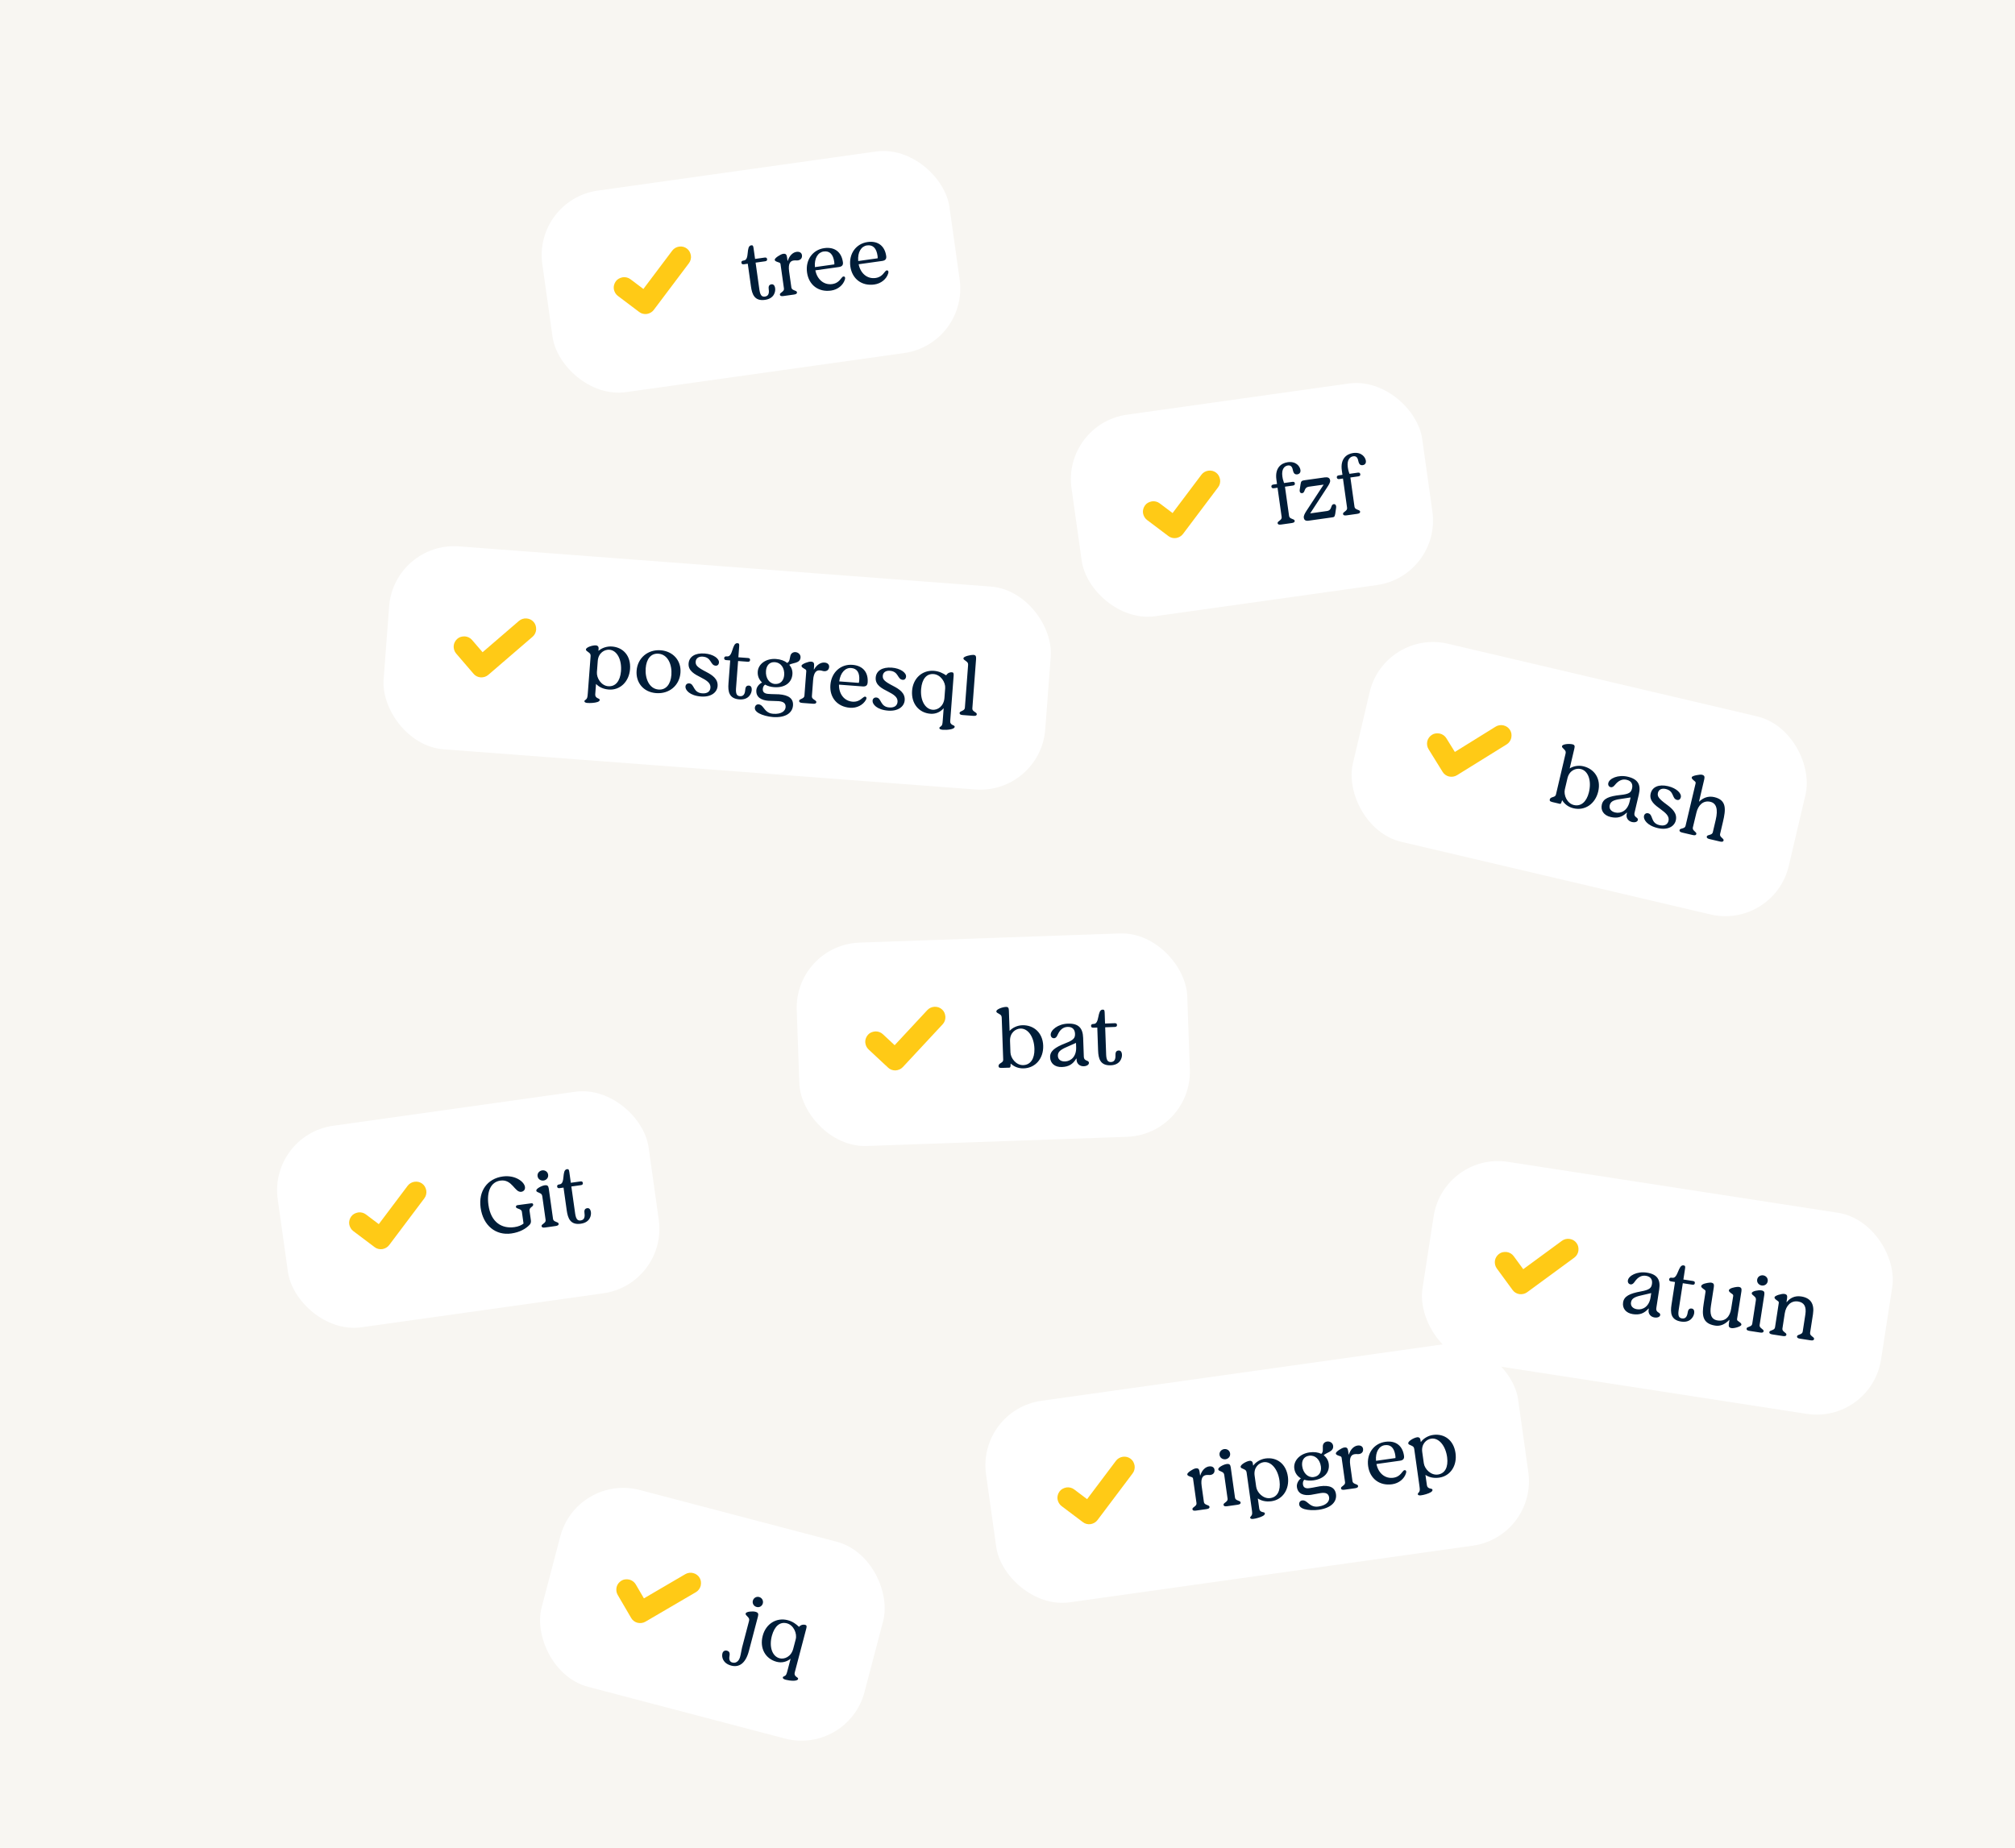 <svg width="495" height="454" viewBox="0 0 495 454" fill="none" xmlns="http://www.w3.org/2000/svg">
<rect width="495" height="454" fill="#F8F6F2"/>
<rect x="66" y="278.803" width="91.994" height="49.994" rx="16" transform="rotate(-8 66 278.803)" fill="white"/>
<path d="M101.838 290.331C102.192 290.282 102.53 290.299 102.852 290.382C103.173 290.466 103.469 290.61 103.738 290.813C104.007 291.016 104.222 291.257 104.382 291.536C104.541 291.814 104.656 292.138 104.725 292.507C104.772 292.844 104.755 293.178 104.672 293.508C104.589 293.838 104.446 294.138 104.243 294.407L95.608 305.881C95.405 306.151 95.156 306.371 94.862 306.541C94.568 306.712 94.252 306.825 93.916 306.881C93.578 306.928 93.245 306.91 92.915 306.828C92.585 306.745 92.284 306.598 92.014 306.386L86.788 302.449C86.519 302.246 86.299 301.997 86.129 301.703C85.958 301.408 85.845 301.093 85.789 300.757C85.739 300.402 85.76 300.064 85.853 299.741C85.945 299.418 86.088 299.123 86.283 298.854C86.478 298.586 86.719 298.372 87.006 298.211C87.293 298.05 87.617 297.936 87.977 297.868C88.315 297.82 88.648 297.838 88.978 297.921C89.308 298.003 89.608 298.146 89.878 298.349L93.053 300.742L100.144 291.318C100.347 291.049 100.595 290.829 100.89 290.658C101.184 290.488 101.5 290.379 101.838 290.331Z" fill="#FFCA16"/>
<path d="M125.6 303.041C121.837 303.57 118.692 301.164 118.068 296.728C117.487 292.589 119.748 289.564 123.471 289.041C126.561 288.607 128.78 290.315 128.961 291.602C129.058 292.295 128.613 292.721 128.059 292.799C126.435 293.027 125.857 289.635 122.926 290.047C120.529 290.384 119.534 292.786 119.99 296.034C120.606 300.411 123.38 301.899 126.37 301.479C127.38 301.337 128.102 301.013 128.61 300.598L128.203 297.707C128.084 296.855 126.822 297.073 126.744 296.518C126.716 296.32 126.829 296.123 127.146 296.078L130.516 295.625C130.833 295.58 130.957 295.745 130.982 295.923C131.063 296.497 129.962 296.571 130.087 297.462L130.388 299.601C130.452 300.057 130.508 300.453 130.088 300.916C129.209 301.847 127.739 302.74 125.6 303.041ZM133.542 290.029C132.889 290.121 132.168 289.738 132.06 288.965C131.951 288.193 132.538 287.626 133.191 287.534C133.845 287.442 134.546 287.828 134.654 288.6C134.763 289.373 134.196 289.937 133.542 290.029ZM133.892 301.573C133.318 301.653 133.078 301.526 133.036 301.229C132.963 300.714 134.149 300.527 134.038 299.735L133.228 293.971C133.178 293.615 133.082 293.366 132.754 293.19C132.076 292.82 131.802 292.879 131.749 292.503C131.679 292.008 133.115 291.301 133.769 291.209C134.541 291.101 134.702 291.381 134.81 292.012L135.86 299.479C135.971 300.271 137.162 300.124 137.235 300.638C137.276 300.936 137.081 301.125 136.506 301.205L133.892 301.573ZM142.672 300.642C140.117 301.001 139.496 299.311 139.223 297.37L138.435 291.765L137.505 291.896C137.168 291.943 136.916 291.878 136.866 291.521C136.819 291.184 137.04 291.032 137.376 290.985L137.495 290.968C138.961 290.762 137.908 287.436 139.274 287.244C139.69 287.186 139.778 287.375 139.861 287.97L140.228 290.584L142.546 290.258C142.882 290.211 143.131 290.257 143.184 290.633C143.234 290.99 143.01 291.122 142.674 291.169L140.356 291.495L141.141 297.08C141.37 298.704 141.432 300.008 142.66 299.836C143.551 299.71 143.711 298.981 143.589 298.11C143.497 297.456 143.563 296.922 144.256 296.824C144.712 296.76 145.056 297.055 145.162 297.808C145.259 298.501 145.029 300.311 142.672 300.642Z" fill="#001D38"/>
<rect x="195.16" y="232.144" width="95.994" height="49.994" rx="16" transform="rotate(-2.02 195.16 232.144)" fill="white"/>
<path d="M229.602 247.343C229.96 247.331 230.294 247.383 230.605 247.5C230.916 247.617 231.195 247.79 231.442 248.02C231.689 248.25 231.877 248.512 232.007 248.806C232.136 249.1 232.216 249.434 232.247 249.808C232.259 250.148 232.206 250.478 232.09 250.798C231.973 251.118 231.8 251.401 231.57 251.648L221.786 262.16C221.556 262.406 221.286 262.599 220.975 262.738C220.665 262.877 220.339 262.957 219.999 262.977C219.659 262.989 219.328 262.937 219.009 262.82C218.689 262.704 218.406 262.526 218.159 262.288L213.372 257.827C213.125 257.597 212.932 257.327 212.794 257.016C212.655 256.705 212.575 256.38 212.554 256.04C212.542 255.682 212.598 255.348 212.724 255.036C212.849 254.725 213.023 254.446 213.244 254.199C213.466 253.953 213.728 253.765 214.03 253.635C214.332 253.505 214.666 253.425 215.032 253.395C215.372 253.383 215.702 253.435 216.022 253.552C216.342 253.668 216.625 253.842 216.872 254.071L219.781 256.782L227.814 248.148C228.044 247.901 228.315 247.708 228.625 247.57C228.936 247.431 229.261 247.355 229.602 247.343Z" fill="#FFCA16"/>
<path d="M251.503 262.474C250.103 262.523 249.064 261.999 248.32 261.325L248.26 261.327L248.269 261.587C248.256 262.348 248.115 262.313 247.614 262.311L246.535 262.349C245.795 262.375 245.317 262.432 245.299 261.912C245.272 261.152 246.473 261.17 246.445 260.371L246.082 250.077C246.069 249.717 246 249.459 245.693 249.25C245.057 248.812 244.778 248.842 244.764 248.462C244.747 247.963 246.248 247.409 247.108 247.379C247.687 247.359 247.817 247.634 247.84 248.274L248.016 253.271C248.689 252.507 249.87 251.925 251.109 251.881C253.927 251.781 256.156 253.704 256.268 256.882C256.378 260 254.401 262.371 251.503 262.474ZM251.374 261.678C253.153 261.615 254.161 260.118 254.117 257.738C254.053 254.779 252.577 252.65 250.697 252.696C249.497 252.718 248.052 253.73 248.123 255.749L248.222 258.547C248.273 259.986 249.635 261.739 251.374 261.678ZM260.854 262.144C259.115 262.205 258.02 261.223 257.968 259.764C257.914 258.225 259.123 257.322 261.768 256.288C263.762 255.517 264.124 255.004 264.088 253.985C264.056 253.065 263.587 252.241 262.247 252.289C261.088 252.329 260.334 253.076 259.814 254.235C259.611 254.703 259.383 255.051 258.923 255.067C258.484 255.083 258.132 254.755 258.113 254.235C258.073 253.076 259.861 251.572 262.319 251.485C264.977 251.392 266.001 252.596 266.084 254.975L266.246 259.552C266.292 260.871 267.474 260.329 267.502 261.129C267.517 261.549 267.01 261.927 266.231 261.954C265.251 261.989 264.507 261.314 264.475 260.415L264.463 260.075L264.383 260.078C263.571 261.448 262.533 262.085 260.854 262.144ZM261.646 260.775C263.065 260.725 264.446 259.576 264.365 257.297L264.327 256.218L262.022 257.24C260.287 257.981 259.847 258.557 259.877 259.417C259.907 260.276 260.587 260.812 261.646 260.775ZM272.847 261.721C270.268 261.812 269.827 260.066 269.757 258.107L269.558 252.451L268.619 252.484C268.279 252.496 268.035 252.405 268.023 252.045C268.011 251.705 268.246 251.577 268.586 251.565L268.706 251.56C270.185 251.508 269.484 248.091 270.863 248.042C271.283 248.027 271.35 248.225 271.371 248.825L271.464 251.463L273.803 251.381C274.143 251.369 274.385 251.44 274.399 251.82C274.411 252.18 274.175 252.288 273.835 252.3L271.497 252.383L271.696 258.019C271.753 259.658 271.679 260.961 272.918 260.918C273.818 260.886 274.053 260.177 274.022 259.298C273.999 258.638 274.12 258.114 274.82 258.089C275.28 258.073 275.591 258.402 275.618 259.161C275.643 259.861 275.225 261.637 272.847 261.721Z" fill="#001D38"/>
<rect x="354.624" y="283" width="113.994" height="49.994" rx="16" transform="rotate(8.772 354.624 283)" fill="white"/>
<path d="M385.611 304.38C385.964 304.434 386.283 304.548 386.567 304.721C386.85 304.894 387.092 305.117 387.291 305.389C387.491 305.661 387.627 305.954 387.699 306.267C387.771 306.58 387.788 306.923 387.747 307.296C387.695 307.633 387.582 307.947 387.408 308.239C387.233 308.531 387.01 308.777 386.738 308.976L375.159 317.471C374.887 317.67 374.585 317.809 374.254 317.887C373.923 317.965 373.589 317.983 373.25 317.939C372.914 317.887 372.599 317.774 372.307 317.6C372.015 317.425 371.77 317.198 371.572 316.917L367.705 311.639C367.505 311.367 367.367 311.065 367.288 310.734C367.21 310.403 367.193 310.069 367.236 309.73C367.291 309.377 367.409 309.059 367.591 308.776C367.772 308.494 367.995 308.252 368.258 308.052C368.522 307.851 368.815 307.715 369.136 307.644C369.457 307.573 369.8 307.557 370.165 307.596C370.502 307.648 370.816 307.761 371.108 307.936C371.401 308.11 371.646 308.333 371.846 308.605L374.196 311.813L383.704 304.836C383.976 304.636 384.278 304.497 384.609 304.419C384.94 304.341 385.274 304.328 385.611 304.38Z" fill="#FFCA16"/>
<path d="M401.113 322.853C399.393 322.587 398.501 321.418 398.724 319.975C398.959 318.453 400.316 317.792 403.108 317.272C405.211 316.888 405.663 316.452 405.818 315.444C405.958 314.534 405.652 313.637 404.327 313.433C403.181 313.256 402.3 313.848 401.573 314.89C401.285 315.311 400.996 315.61 400.542 315.54C400.107 315.473 399.823 315.085 399.902 314.571C400.079 313.425 402.117 312.282 404.548 312.657C407.177 313.063 407.956 314.438 407.593 316.79L406.895 321.317C406.694 322.621 407.956 322.31 407.834 323.101C407.77 323.516 407.201 323.792 406.43 323.673C405.462 323.524 404.857 322.722 404.994 321.833L405.046 321.497L404.967 321.484C403.913 322.678 402.773 323.109 401.113 322.853ZM402.148 321.656C403.551 321.873 405.122 321.002 405.47 318.749L405.635 317.682L403.179 318.254C401.335 318.658 400.795 319.141 400.664 319.991C400.533 320.841 401.1 321.495 402.148 321.656ZM412.973 324.683C410.423 324.289 410.316 322.492 410.615 320.555L411.478 314.961L410.549 314.818C410.213 314.766 409.991 314.63 410.046 314.275C410.098 313.939 410.353 313.857 410.689 313.909L410.808 313.927C412.271 314.153 412.222 310.664 413.586 310.875C414.001 310.939 414.03 311.146 413.938 311.739L413.536 314.348L415.848 314.705C416.184 314.756 416.409 314.872 416.351 315.248C416.297 315.603 416.044 315.666 415.708 315.614L413.395 315.257L412.535 320.831C412.285 322.452 411.968 323.718 413.194 323.907C414.083 324.045 414.447 323.393 414.581 322.523C414.682 321.871 414.9 321.378 415.591 321.485C416.046 321.555 416.291 321.937 416.175 322.688C416.068 323.38 415.325 325.046 412.973 324.683ZM421.354 325.673C418.073 325.166 418.115 322.926 418.515 320.337L418.963 317.431C419.016 317.217 418.945 317.024 418.819 316.924C418.165 316.438 417.864 316.291 417.922 315.915C417.94 315.796 418.103 315.66 418.305 315.529C418.815 315.243 420.036 315.067 420.332 315.113C421.004 315.217 421.097 315.535 421.019 316.17L420.306 320.796C420.01 322.713 420.254 324.147 421.934 324.406C423.911 324.711 424.983 323.399 425.27 321.541L425.762 318.481C425.816 318.266 425.744 318.073 425.618 317.973C424.965 317.487 424.664 317.34 424.722 316.964C424.74 316.846 424.88 316.726 425.082 316.595C425.572 316.306 426.796 316.111 427.112 316.159C427.784 316.263 427.877 316.581 427.799 317.217L426.736 323.973C426.683 324.188 426.754 324.381 426.88 324.481C427.534 324.967 427.835 325.114 427.777 325.49C427.716 325.885 426.019 326.392 425.386 326.295C424.714 326.191 424.622 325.873 424.7 325.238L424.846 324.289L424.787 324.28C423.65 325.48 422.481 325.846 421.354 325.673ZM432.774 315.819C432.121 315.718 431.542 315.143 431.661 314.372C431.78 313.601 432.506 313.228 433.158 313.328C433.81 313.429 434.37 314.001 434.251 314.772C434.132 315.543 433.426 315.919 432.774 315.819ZM429.778 326.972C429.204 326.884 429.011 326.692 429.057 326.396C429.136 325.882 430.325 326.045 430.447 325.254L431.335 319.503C431.39 319.147 431.37 318.881 431.107 318.617C430.565 318.068 430.285 318.045 430.343 317.67C430.419 317.176 431.998 316.913 432.65 317.014C433.421 317.133 433.494 317.448 433.416 318.083L432.266 325.535C432.144 326.326 433.327 326.528 433.248 327.042C433.202 327.339 432.96 327.463 432.387 327.375L429.778 326.972ZM435.375 327.836C434.802 327.748 434.609 327.556 434.655 327.26C434.734 326.746 435.923 326.909 436.045 326.118L436.957 320.208C437.011 319.994 436.959 319.804 436.833 319.703C436.179 319.218 435.878 319.07 435.936 318.695C435.997 318.299 437.694 317.792 438.327 317.89C438.999 317.994 439.091 318.312 439.014 318.947L438.867 319.896L438.927 319.905C439.704 318.932 440.86 318.261 442.481 318.511C444.774 318.865 445.764 320.313 445.371 322.862L444.663 327.448C444.541 328.239 445.724 328.442 445.645 328.955C445.599 329.252 445.357 329.377 444.784 329.288L442.175 328.885C441.602 328.797 441.409 328.605 441.454 328.309C441.534 327.795 442.723 327.958 442.845 327.167L443.501 322.918C443.796 321 443.205 319.978 441.703 319.747C439.944 319.475 438.727 320.805 438.44 322.663L437.864 326.399C437.742 327.19 438.925 327.392 438.845 327.906C438.8 328.203 438.558 328.327 437.985 328.239L435.375 327.836Z" fill="#001D38"/>
<rect x="340.119" y="154.494" width="109.994" height="49.994" rx="16" transform="rotate(13.222 340.119 154.494)" fill="white"/>
<path d="M369.353 178.214C369.702 178.295 370.01 178.434 370.28 178.628C370.549 178.823 370.773 179.064 370.95 179.35C371.128 179.637 371.241 179.939 371.289 180.257C371.337 180.575 371.326 180.918 371.257 181.287C371.179 181.618 371.042 181.923 370.845 182.201C370.649 182.478 370.407 182.706 370.12 182.884L357.917 190.454C357.63 190.632 357.319 190.747 356.983 190.799C356.647 190.851 356.312 190.843 355.978 190.773C355.646 190.695 355.341 190.558 355.064 190.361C354.786 190.165 354.559 189.919 354.384 189.624L350.938 184.061C350.76 183.775 350.645 183.463 350.593 183.127C350.541 182.791 350.549 182.456 350.619 182.122C350.701 181.774 350.843 181.466 351.046 181.199C351.249 180.931 351.49 180.708 351.768 180.528C352.047 180.348 352.349 180.236 352.675 180.19C353.001 180.144 353.344 180.154 353.704 180.221C354.036 180.299 354.341 180.437 354.619 180.633C354.896 180.83 355.124 181.071 355.302 181.358L357.396 184.739L367.417 178.52C367.704 178.342 368.015 178.227 368.351 178.175C368.687 178.123 369.021 178.136 369.353 178.214Z" fill="#FFCA16"/>
<path d="M386.551 198.58C385.188 198.26 384.323 197.481 383.782 196.635L383.724 196.622L383.664 196.875C383.452 197.605 383.325 197.534 382.842 197.401L381.791 197.154C381.071 196.984 380.594 196.914 380.713 196.407C380.887 195.667 382.041 196 382.224 195.222L384.58 185.195C384.663 184.844 384.664 184.577 384.422 184.295C383.924 183.705 383.647 183.66 383.733 183.29C383.848 182.804 385.442 182.665 386.279 182.861C386.844 182.994 386.897 183.294 386.75 183.917L385.606 188.784C386.457 188.224 387.749 187.973 388.956 188.257C391.701 188.902 393.347 191.343 392.619 194.438C391.906 197.476 389.374 199.244 386.551 198.58ZM386.637 197.779C388.369 198.186 389.735 197.007 390.319 194.699C391.035 191.827 390.17 189.384 388.345 188.935C387.181 188.641 385.521 189.237 385.059 191.203L384.418 193.929C384.089 195.331 384.943 197.381 386.637 197.779ZM395.66 200.72C393.966 200.322 393.168 199.087 393.502 197.666C393.854 196.167 395.258 195.613 398.082 195.311C400.208 195.092 400.692 194.692 400.926 193.699C401.136 192.803 400.9 191.885 399.595 191.578C398.466 191.313 397.542 191.835 396.736 192.817C396.417 193.215 396.106 193.491 395.658 193.385C395.229 193.285 394.976 192.876 395.095 192.37C395.36 191.241 397.481 190.26 399.876 190.822C402.465 191.431 403.136 192.862 402.591 195.179L401.544 199.638C401.242 200.923 402.524 200.71 402.341 201.489C402.245 201.898 401.657 202.129 400.897 201.951C399.943 201.727 399.403 200.881 399.608 200.005L399.686 199.674L399.608 199.655C398.465 200.763 397.296 201.105 395.66 200.72ZM396.784 199.608C398.167 199.933 399.801 199.187 400.322 196.967L400.569 195.916L398.076 196.296C396.207 196.555 395.631 196.995 395.435 197.832C395.238 198.67 395.752 199.366 396.784 199.608ZM407.264 203.447C404.539 202.807 403.668 201.267 403.86 200.449C403.974 199.962 404.388 199.689 404.894 199.808C406.179 200.11 405.403 202.188 407.661 202.719C408.869 203.002 409.663 202.593 409.883 201.659C410.157 200.49 409.117 199.671 407.98 198.828C406.593 197.824 405.078 196.749 405.499 194.958C405.883 193.323 407.489 192.611 409.786 193.151C411.85 193.636 413.13 194.923 412.905 195.877C412.8 196.324 412.46 196.635 411.973 196.521C410.65 196.209 411.356 194.341 409.194 193.834C408.143 193.587 407.461 194.043 407.291 194.763C407.086 195.639 407.428 196.192 409.462 197.677C410.776 198.643 412.083 199.813 411.676 201.546C411.315 203.084 409.64 204.005 407.264 203.447ZM413.267 204.549C412.702 204.417 412.525 204.21 412.593 203.918C412.712 203.412 413.88 203.687 414.063 202.908L416.521 192.535C416.591 192.325 416.535 192.127 416.417 192.017C415.803 191.483 415.514 191.312 415.601 190.942C415.693 190.553 417.638 190.229 418.066 190.33C418.728 190.486 418.796 190.81 418.669 191.437L417.384 196.908L417.442 196.922C418.371 196.031 419.61 195.48 421.128 195.836C424.224 196.564 423.97 198.867 423.252 201.924L422.552 204.902C422.369 205.681 423.533 205.975 423.414 206.481C423.345 206.773 423.095 206.879 422.53 206.746L419.96 206.142C419.395 206.01 419.218 205.804 419.286 205.512C419.405 205.005 420.578 205.26 420.761 204.482L421.475 201.444C422.101 198.777 421.639 197.333 420.16 196.985C418.427 196.578 417.173 197.804 416.743 199.634L415.859 203.309C415.676 204.088 416.84 204.382 416.721 204.888C416.652 205.18 416.401 205.286 415.837 205.153L413.267 204.549Z" fill="#001D38"/>
<rect x="96.8" y="133.03" width="162.994" height="49.994" rx="16" transform="rotate(4.321 96.8 133.03)" fill="white"/>
<path d="M129.353 151.94C129.71 151.967 130.036 152.056 130.332 152.207C130.629 152.357 130.887 152.56 131.107 152.816C131.326 153.072 131.485 153.353 131.581 153.66C131.678 153.966 131.72 154.307 131.709 154.682C131.683 155.022 131.595 155.344 131.444 155.649C131.292 155.953 131.089 156.216 130.833 156.436L119.949 165.803C119.693 166.023 119.403 166.185 119.079 166.288C118.755 166.392 118.423 166.435 118.082 166.418C117.742 166.392 117.42 166.304 117.115 166.153C116.81 166.002 116.548 165.794 116.329 165.529L112.064 160.567C111.844 160.312 111.683 160.022 111.579 159.698C111.475 159.374 111.432 159.042 111.449 158.701C111.476 158.344 111.569 158.018 111.728 157.722C111.887 157.427 112.09 157.169 112.338 156.948C112.585 156.728 112.866 156.569 113.181 156.473C113.496 156.378 113.837 156.335 114.203 156.346C114.543 156.371 114.865 156.46 115.17 156.611C115.475 156.762 115.737 156.966 115.957 157.222L118.549 160.237L127.487 152.543C127.743 152.323 128.033 152.161 128.357 152.057C128.681 151.954 129.013 151.915 129.353 151.94Z" fill="#FFCA16"/>
<path d="M145.523 172.69C144.696 172.748 143.53 172.78 143.569 172.262C143.581 172.102 143.643 172.087 143.942 171.849C144.262 171.592 144.323 171.316 144.397 170.339L145.081 161.284C145.108 160.925 145.068 160.662 144.785 160.42C144.201 159.914 143.921 159.913 143.949 159.534C143.988 159.016 145.572 158.494 146.41 158.557C146.809 158.587 147.09 158.849 147.052 159.347L147.013 159.866L147.073 159.87C147.827 159.185 149.104 158.74 150.34 158.834C153.152 159.046 155.016 161.193 154.776 164.364C154.541 167.475 152.334 169.615 149.562 169.405C148.086 169.294 147.086 168.717 146.417 168.024L146.224 170.577C146.186 171.076 146.449 171.316 146.717 171.477C147.024 171.66 147.344 171.684 147.321 171.984C147.286 172.442 146.411 172.617 145.523 172.69ZM149.422 168.592C151.197 168.726 152.324 167.347 152.544 164.977C152.799 162.128 151.612 159.792 149.738 159.631C148.543 159.52 146.995 160.366 146.843 162.38L146.635 165.132C146.527 166.568 147.687 168.461 149.422 168.592ZM161.186 170.283C157.995 170.042 156.171 167.638 156.388 164.766C156.625 161.635 159.171 159.521 162.302 159.758C165.254 159.981 167.392 162.208 167.16 165.279C166.927 168.37 164.437 170.529 161.186 170.283ZM161.794 169.407C163.609 169.544 164.76 168.106 164.935 165.793C165.122 163.32 164.091 160.775 161.757 160.599C159.883 160.457 158.789 161.919 158.619 164.173C158.432 166.646 159.441 169.229 161.794 169.407ZM172.218 171.117C169.425 170.906 168.327 169.519 168.39 168.682C168.428 168.183 168.794 167.85 169.312 167.889C170.629 167.988 170.184 170.161 172.497 170.336C173.734 170.429 174.455 169.902 174.528 168.945C174.618 167.748 173.464 167.099 172.21 166.443C170.684 165.666 169.021 164.838 169.16 163.003C169.287 161.328 170.762 160.377 173.116 160.554C175.23 160.714 176.693 161.787 176.619 162.765C176.585 163.223 176.297 163.583 175.798 163.545C174.442 163.443 174.85 161.488 172.637 161.321C171.56 161.239 170.956 161.795 170.9 162.533C170.833 163.431 171.257 163.924 173.496 165.076C174.944 165.827 176.416 166.781 176.282 168.556C176.163 170.131 174.651 171.301 172.218 171.117ZM181.626 171.828C179.053 171.633 178.807 169.85 178.955 167.895L179.381 162.251L178.444 162.18C178.105 162.155 177.873 162.037 177.9 161.678C177.926 161.339 178.174 161.237 178.513 161.263L178.633 161.272C180.109 161.384 179.789 157.91 181.166 158.014C181.584 158.045 181.629 158.249 181.584 158.848L181.385 161.48L183.718 161.656C184.057 161.682 184.291 161.78 184.262 162.159C184.235 162.518 183.988 162.599 183.649 162.574L181.316 162.397L180.891 168.021C180.767 169.657 180.55 170.944 181.786 171.037C182.684 171.105 182.996 170.427 183.062 169.549C183.112 168.891 183.29 168.383 183.988 168.436C184.447 168.471 184.721 168.832 184.663 169.59C184.611 170.288 183.999 172.007 181.626 171.828ZM196.657 161.551C196.546 163.027 194.657 162.804 193.895 163.328C194.448 163.971 194.729 164.775 194.664 165.632C194.506 167.726 192.803 169.022 190.131 168.82C189.313 168.758 188.567 168.541 187.952 168.194C187.635 168.411 187.429 168.736 187.39 169.255C187.341 169.913 187.665 170.398 188.722 170.478C190.058 170.579 190.644 170.523 191.362 170.578C193.755 170.758 194.933 171.63 194.805 173.325C194.675 175.04 193.128 176.407 189.837 176.159C188.621 176.067 187.284 175.705 186.437 175.24C185.801 174.891 185.394 174.439 185.436 173.88C185.472 173.402 185.823 173.007 186.342 173.046C186.94 173.092 187.195 173.432 187.544 173.859C187.983 174.414 188.541 175.258 189.917 175.362C192.051 175.524 192.923 174.607 192.988 173.749C193.057 172.832 192.532 172.351 191.235 172.253C190.537 172.2 189.453 172.218 188.775 172.167C187.1 172.041 185.667 171.351 185.803 169.556C185.86 168.798 186.438 168.059 187.209 167.676C186.478 166.999 186.065 166.086 186.148 164.989C186.291 163.094 188.221 161.716 190.634 161.898C191.79 161.985 192.727 162.337 193.388 162.868C194.017 162.515 193.964 161.889 194.162 161.122C194.335 160.433 194.896 160.174 195.434 160.215C196.072 160.263 196.716 160.773 196.657 161.551ZM190.351 168.034C191.767 168.141 192.543 167.157 192.641 165.86C192.772 164.125 191.85 162.792 190.374 162.681C188.998 162.577 188.263 163.544 188.167 164.82C188.037 166.536 188.935 167.927 190.351 168.034ZM197.078 172.694C196.499 172.65 196.292 172.474 196.315 172.175C196.354 171.657 197.552 171.727 197.612 170.929L198.063 164.966C198.099 164.749 198.013 164.561 197.879 164.471C197.19 164.038 196.878 163.914 196.907 163.535C196.937 163.136 198.59 162.499 199.228 162.547C199.906 162.599 200.023 162.908 199.995 163.548L199.926 164.465L199.985 164.47C200.68 163.239 201.703 162.714 202.54 162.777C203.358 162.839 203.724 163.308 203.683 163.847C203.621 164.664 203.019 164.94 202.44 164.896C202.061 164.867 201.891 164.734 201.412 164.698C200.674 164.642 199.906 164.985 199.745 167.119L199.447 171.068C199.387 171.866 200.582 171.976 200.542 172.495C200.52 172.794 200.288 172.937 199.71 172.893L197.078 172.694ZM212.541 171.155C212.74 171.17 212.869 171.32 212.853 171.539C212.842 171.679 212.792 171.815 212.7 171.969C212.005 173.2 210.5 174.009 208.805 173.881C205.694 173.646 203.759 171.374 203.993 168.283C204.226 165.191 206.529 163.119 209.401 163.336C212.073 163.538 213.326 165.277 213.145 167.67C213.091 168.388 212.726 168.702 211.908 168.64L206.105 168.201C206.054 170.464 207.365 172.228 209.439 172.385C210.516 172.466 211.229 172.058 212.001 171.395C212.216 171.21 212.341 171.14 212.541 171.155ZM209.081 164.114C207.685 164.009 206.451 165.219 206.165 167.404L210.972 167.767C211.02 167.65 211.065 167.333 211.077 167.173C211.217 165.318 210.597 164.229 209.081 164.114ZM218.18 174.589C215.388 174.378 214.29 172.992 214.353 172.154C214.391 171.655 214.757 171.322 215.275 171.361C216.591 171.461 216.147 173.633 218.46 173.808C219.696 173.902 220.418 173.374 220.49 172.417C220.581 171.221 219.426 170.572 218.172 169.915C216.647 169.138 214.984 168.311 215.123 166.476C215.249 164.801 216.725 163.849 219.079 164.027C221.193 164.187 222.656 165.26 222.582 166.237C222.547 166.696 222.259 167.055 221.761 167.018C220.405 166.915 220.813 164.96 218.599 164.793C217.523 164.712 216.919 165.268 216.863 166.006C216.795 166.903 217.219 167.396 219.459 168.548C220.907 169.3 222.379 170.253 222.245 172.028C222.126 173.604 220.613 174.773 218.18 174.589ZM231.619 179.295C231.141 179.259 230.748 179.149 230.771 178.85C230.783 178.69 230.847 178.635 231.143 178.437C231.481 178.202 231.524 177.904 231.598 176.927L231.819 173.995C231.006 174.937 229.864 175.452 228.568 175.354C225.776 175.143 223.82 172.889 224.061 169.698C224.294 166.607 226.593 164.595 229.425 164.809C230.721 164.907 231.665 165.419 232.429 165.918C232.861 165.249 233.432 165.131 233.85 165.163C234.189 165.189 234.315 165.379 234.269 165.997L233.425 177.165C233.387 177.664 233.65 177.904 233.919 178.065C234.226 178.249 234.545 178.273 234.522 178.572C234.474 179.21 232.617 179.37 231.619 179.295ZM229.103 174.372C230.298 174.482 231.852 173.556 232.011 171.462L232.191 169.069C232.301 167.613 231.079 165.736 229.344 165.605C227.569 165.471 226.502 166.854 226.283 169.225C226.032 172.014 227.23 174.21 229.103 174.372ZM236.492 175.672C235.914 175.628 235.707 175.452 235.729 175.153C235.768 174.634 236.967 174.705 237.027 173.907L237.816 163.457C237.843 163.098 237.803 162.834 237.521 162.592C236.937 162.087 236.656 162.086 236.685 161.707C236.723 161.208 238.675 160.854 239.134 160.889C239.712 160.933 239.809 161.241 239.781 161.881L238.862 174.046C238.801 174.844 239.996 174.954 239.957 175.472C239.935 175.772 239.703 175.915 239.125 175.871L236.492 175.672Z" fill="#001D38"/>
<rect x="261" y="104.107" width="86.994" height="49.994" rx="16" transform="rotate(-8 261 104.107)" fill="white"/>
<path d="M296.838 115.636C297.192 115.586 297.53 115.603 297.852 115.687C298.173 115.771 298.469 115.914 298.738 116.117C299.007 116.32 299.222 116.561 299.382 116.84C299.541 117.118 299.656 117.442 299.725 117.811C299.772 118.149 299.755 118.482 299.672 118.812C299.589 119.142 299.446 119.442 299.243 119.711L290.608 131.186C290.405 131.455 290.156 131.675 289.862 131.845C289.568 132.016 289.252 132.129 288.916 132.185C288.578 132.232 288.245 132.215 287.915 132.132C287.585 132.049 287.284 131.902 287.014 131.691L281.788 127.753C281.519 127.55 281.299 127.301 281.128 127.007C280.958 126.712 280.845 126.397 280.789 126.061C280.739 125.706 280.76 125.368 280.853 125.045C280.945 124.722 281.089 124.427 281.283 124.159C281.478 123.89 281.719 123.676 282.006 123.515C282.293 123.354 282.617 123.24 282.977 123.172C283.315 123.125 283.648 123.142 283.978 123.225C284.308 123.308 284.608 123.45 284.878 123.653L288.053 126.047L295.144 116.622C295.347 116.353 295.595 116.133 295.89 115.962C296.184 115.792 296.5 115.683 296.838 115.636Z" fill="#FFCA16"/>
<path d="M314.706 128.871C314.131 128.951 313.891 128.824 313.85 128.527C313.777 128.012 314.963 127.825 314.851 127.033L313.838 119.823L312.927 119.951C312.571 120.002 312.367 119.848 312.328 119.571C312.287 119.274 312.462 119.088 312.819 119.038L313.71 118.912L313.557 117.823C313.165 115.031 314.647 113.792 316.35 113.553C318.35 113.272 319.335 114.527 319.471 115.497C319.538 115.973 319.302 116.45 318.688 116.536C317.916 116.645 317.73 116.045 317.585 115.439C317.428 114.613 317.036 114.264 316.362 114.359C315.511 114.479 314.776 115.289 315.021 117.032C315.082 117.467 315.13 117.804 315.433 118.67L317.453 118.386C317.79 118.339 318.039 118.385 318.092 118.761C318.142 119.118 317.918 119.25 317.581 119.297L315.66 119.567L316.673 126.776C316.785 127.569 317.976 127.421 318.048 127.936C318.09 128.234 317.894 128.423 317.32 128.503L314.706 128.871ZM321.443 127.924C320.671 128.032 320.363 127.712 320.288 127.177C320.224 126.722 320.528 126.154 320.925 125.533L325.166 119.06L321.581 119.563C320.194 119.758 320.737 121.035 319.886 121.155C319.49 121.21 319.188 120.93 319.297 120.268L319.506 118.885C319.612 118.204 319.777 118.08 320.529 117.974L325.421 117.287C326.154 117.184 326.663 117.355 326.757 118.028C326.83 118.543 326.359 119.215 326.027 119.726L321.857 126.129L325.957 125.553C327.343 125.358 326.786 123.982 327.638 123.862C328.034 123.806 328.305 124.152 328.227 124.749L328.012 126.233C327.846 127.064 327.761 127.036 327.008 127.142L321.443 127.924ZM330.778 126.612C330.204 126.693 329.964 126.565 329.922 126.268C329.85 125.753 331.035 125.566 330.924 124.774L329.911 117.565L329 117.693C328.643 117.743 328.44 117.59 328.401 117.312C328.359 117.015 328.535 116.829 328.891 116.779L329.783 116.654L329.63 115.564C329.237 112.772 330.719 111.533 332.422 111.294C334.423 111.013 335.407 112.268 335.543 113.239C335.61 113.714 335.374 114.191 334.76 114.278C333.988 114.386 333.803 113.786 333.657 113.181C333.501 112.354 333.108 112.005 332.435 112.1C331.583 112.22 330.849 113.03 331.094 114.773C331.155 115.208 331.202 115.545 331.506 116.411L333.526 116.127C333.863 116.08 334.111 116.126 334.164 116.502C334.214 116.859 333.991 116.991 333.654 117.038L331.733 117.308L332.746 124.518C332.857 125.31 334.048 125.163 334.121 125.678C334.163 125.975 333.967 126.164 333.393 126.244L330.778 126.612Z" fill="#001D38"/>
<rect x="240" y="346.37" width="131.994" height="49.994" rx="16" transform="rotate(-8 240 346.37)" fill="white"/>
<path d="M275.838 357.898C276.192 357.848 276.53 357.866 276.852 357.949C277.173 358.033 277.469 358.177 277.738 358.38C278.007 358.583 278.222 358.824 278.382 359.102C278.541 359.381 278.656 359.705 278.725 360.074C278.772 360.411 278.755 360.745 278.672 361.075C278.589 361.405 278.446 361.705 278.243 361.974L269.608 373.448C269.405 373.718 269.156 373.938 268.862 374.108C268.568 374.279 268.252 374.392 267.916 374.448C267.578 374.495 267.245 374.477 266.915 374.395C266.585 374.312 266.284 374.165 266.014 373.953L260.788 370.016C260.519 369.813 260.299 369.564 260.128 369.27C259.958 368.975 259.845 368.66 259.789 368.323C259.739 367.969 259.76 367.63 259.853 367.308C259.945 366.985 260.089 366.69 260.283 366.421C260.478 366.153 260.719 365.939 261.006 365.778C261.293 365.617 261.617 365.502 261.977 365.435C262.315 365.387 262.648 365.405 262.978 365.488C263.308 365.57 263.608 365.713 263.878 365.916L267.053 368.309L274.144 358.885C274.347 358.615 274.595 358.396 274.89 358.225C275.184 358.055 275.5 357.946 275.838 357.898Z" fill="#FFCA16"/>
<path d="M293.783 371.123C293.208 371.203 292.968 371.075 292.926 370.778C292.854 370.263 294.04 370.077 293.928 369.284L293.096 363.363C293.085 363.142 292.961 362.978 292.811 362.918C292.045 362.642 291.715 362.587 291.662 362.211C291.606 361.815 293.085 360.84 293.719 360.751C294.392 360.656 294.572 360.934 294.681 361.565L294.809 362.476L294.869 362.467C295.285 361.116 296.172 360.386 297.003 360.269C297.815 360.155 298.273 360.535 298.348 361.069C298.462 361.881 297.932 362.279 297.358 362.36C296.982 362.413 296.787 362.319 296.311 362.386C295.579 362.489 294.901 362.988 295.199 365.107L295.75 369.028C295.862 369.821 297.053 369.673 297.125 370.188C297.167 370.485 296.971 370.674 296.397 370.755L293.783 371.123ZM301.072 358.505C300.419 358.597 299.699 358.214 299.59 357.441C299.481 356.669 300.068 356.102 300.722 356.01C301.375 355.918 302.076 356.304 302.184 357.077C302.293 357.849 301.726 358.413 301.072 358.505ZM301.422 370.049C300.848 370.13 300.608 370.002 300.566 369.705C300.494 369.19 301.679 369.003 301.568 368.211L300.758 362.447C300.708 362.091 300.612 361.842 300.285 361.666C299.607 361.296 299.332 361.355 299.279 360.979C299.21 360.484 300.645 359.777 301.299 359.685C302.071 359.577 302.232 359.857 302.341 360.488L303.39 367.955C303.501 368.747 304.693 368.6 304.765 369.115C304.807 369.412 304.611 369.601 304.037 369.681L301.422 370.049ZM309.116 372.886C308.321 373.119 307.189 373.399 307.116 372.884C307.094 372.726 307.151 372.697 307.392 372.401C307.65 372.082 307.651 371.799 307.514 370.829L306.251 361.837C306.201 361.481 306.105 361.231 305.777 361.055C305.099 360.686 304.825 360.745 304.772 360.369C304.699 359.854 306.135 359.006 306.967 358.889C307.363 358.833 307.694 359.029 307.763 359.524L307.836 360.039L307.895 360.031C308.485 359.2 309.638 358.493 310.866 358.32C313.659 357.928 315.937 359.627 316.38 362.776C316.814 365.866 315.114 368.428 312.361 368.815C310.896 369.02 309.796 368.67 308.994 368.137L309.35 370.672C309.42 371.167 309.728 371.346 310.025 371.445C310.364 371.559 310.681 371.515 310.722 371.812C310.786 372.267 309.968 372.625 309.116 372.886ZM312.052 368.05C313.814 367.802 314.621 366.215 314.33 363.852C313.971 361.015 312.313 358.986 310.448 359.227C309.257 359.375 307.925 360.531 308.206 362.532L308.59 365.265C308.791 366.691 310.329 368.292 312.052 368.05ZM327.491 355.196C327.697 356.662 325.804 356.847 325.172 357.522C325.849 358.032 326.295 358.757 326.414 359.609C326.707 361.689 325.32 363.318 322.666 363.69C321.854 363.805 321.079 363.752 320.404 363.544C320.14 363.823 320.009 364.185 320.081 364.7C320.173 365.354 320.594 365.759 321.643 365.612C322.97 365.425 323.531 365.245 324.244 365.145C326.62 364.811 327.957 365.411 328.193 367.094C328.433 368.798 327.213 370.464 323.945 370.923C322.737 371.093 321.354 371.024 320.427 370.751C319.731 370.546 319.237 370.191 319.159 369.636C319.093 369.161 319.351 368.701 319.866 368.628C320.46 368.545 320.782 368.823 321.214 369.166C321.762 369.614 322.487 370.32 323.853 370.128C325.973 369.83 326.628 368.748 326.509 367.897C326.381 366.986 325.765 366.628 324.478 366.809C323.784 366.906 322.729 367.155 322.055 367.25C320.392 367.484 318.845 367.116 318.595 365.333C318.489 364.58 318.896 363.736 319.567 363.197C318.708 362.692 318.111 361.887 317.958 360.798C317.693 358.916 319.284 357.158 321.68 356.821C322.829 356.659 323.819 356.803 324.579 357.181C325.117 356.701 324.932 356.101 324.962 355.309C324.983 354.6 325.476 354.227 326.011 354.152C326.645 354.063 327.382 354.424 327.491 355.196ZM322.713 362.876C324.119 362.678 324.668 361.551 324.487 360.264C324.245 358.541 323.059 357.435 321.594 357.641C320.227 357.833 319.715 358.935 319.894 360.202C320.133 361.906 321.307 363.074 322.713 362.876ZM330.279 365.993C329.705 366.074 329.465 365.946 329.423 365.649C329.351 365.134 330.536 364.947 330.425 364.155L329.593 358.233C329.582 358.013 329.458 357.848 329.308 357.789C328.542 357.513 328.211 357.458 328.159 357.082C328.103 356.686 329.582 355.71 330.215 355.621C330.889 355.527 331.069 355.804 331.178 356.435L331.306 357.346L331.365 357.338C331.781 355.987 332.668 355.256 333.5 355.139C334.312 355.025 334.77 355.405 334.845 355.94C334.959 356.752 334.429 357.15 333.855 357.23C333.478 357.283 333.283 357.19 332.808 357.256C332.075 357.359 331.398 357.858 331.696 359.978L332.247 363.899C332.358 364.691 333.55 364.544 333.622 365.059C333.664 365.356 333.468 365.545 332.894 365.626L330.279 365.993ZM345.058 361.19C345.256 361.162 345.414 361.281 345.445 361.499C345.464 361.638 345.444 361.782 345.387 361.951C344.971 363.302 343.673 364.414 341.99 364.65C338.9 365.085 336.526 363.278 336.094 360.208C335.663 357.138 337.47 354.622 340.322 354.221C342.976 353.848 344.571 355.28 344.905 357.657C345.005 358.37 344.716 358.754 343.904 358.868L338.14 359.678C338.574 361.899 340.231 363.343 342.29 363.053C343.36 362.903 343.969 362.353 344.582 361.539C344.752 361.314 344.86 361.218 345.058 361.19ZM340.176 355.049C338.79 355.244 337.842 356.69 338.029 358.886L342.802 358.215C342.825 358.09 342.8 357.771 342.778 357.612C342.519 355.77 341.681 354.838 340.176 355.049ZM350.294 367.099C349.498 367.332 348.366 367.612 348.294 367.097C348.272 366.938 348.328 366.91 348.569 366.614C348.827 366.295 348.828 366.012 348.692 365.042L347.428 356.05C347.378 355.693 347.282 355.444 346.955 355.268C346.277 354.899 346.002 354.958 345.949 354.581C345.877 354.067 347.313 353.218 348.145 353.102C348.541 353.046 348.871 353.242 348.941 353.737L349.013 354.252L349.073 354.243C349.663 353.413 350.816 352.706 352.043 352.533C354.836 352.141 357.115 353.84 357.557 356.989C357.992 360.079 356.291 362.641 353.539 363.027C352.073 363.233 350.973 362.883 350.171 362.349L350.528 364.885C350.597 365.38 350.905 365.559 351.202 365.658C351.541 365.772 351.858 365.728 351.9 366.025C351.964 366.48 351.145 366.838 350.294 367.099ZM353.229 362.263C354.992 362.015 355.799 360.428 355.507 358.065C355.149 355.227 353.49 353.198 351.626 353.44C350.435 353.588 349.103 354.744 349.384 356.745L349.768 359.478C349.968 360.904 351.506 362.505 353.229 362.263Z" fill="#001D38"/>
<rect x="131" y="49.056" width="100.994" height="49.994" rx="16" transform="rotate(-8 131 49.056)" fill="white"/>
<path d="M166.838 60.584C167.192 60.534 167.53 60.551 167.852 60.635C168.173 60.719 168.469 60.862 168.738 61.065C169.007 61.268 169.222 61.509 169.382 61.788C169.541 62.067 169.656 62.391 169.725 62.759C169.772 63.097 169.755 63.431 169.672 63.761C169.589 64.091 169.446 64.39 169.243 64.66L160.608 76.134C160.405 76.403 160.156 76.623 159.862 76.794C159.568 76.964 159.252 77.077 158.916 77.133C158.578 77.18 158.245 77.163 157.915 77.08C157.585 76.998 157.284 76.85 157.014 76.639L151.788 72.701C151.519 72.498 151.299 72.249 151.128 71.955C150.958 71.661 150.845 71.345 150.789 71.009C150.739 70.655 150.76 70.316 150.853 69.993C150.945 69.671 151.089 69.375 151.283 69.107C151.478 68.839 151.719 68.624 152.006 68.463C152.293 68.302 152.617 68.188 152.977 68.12C153.315 68.073 153.648 68.09 153.978 68.173C154.308 68.256 154.608 68.399 154.878 68.602L158.053 70.995L165.144 61.571C165.347 61.301 165.595 61.081 165.89 60.911C166.184 60.74 166.5 60.631 166.838 60.584Z" fill="#FFCA16"/>
<path d="M187.932 73.668C185.378 74.028 184.756 72.338 184.483 70.397L183.696 64.792L182.765 64.922C182.428 64.97 182.177 64.904 182.127 64.548C182.079 64.211 182.3 64.059 182.637 64.011L182.756 63.995C184.221 63.789 183.168 60.463 184.535 60.271C184.951 60.212 185.038 60.402 185.121 60.996L185.489 63.611L187.806 63.285C188.143 63.238 188.392 63.283 188.444 63.66C188.495 64.016 188.271 64.149 187.934 64.196L185.617 64.522L186.402 70.107C186.63 71.731 186.692 73.035 187.92 72.862C188.811 72.737 188.971 72.008 188.849 71.136C188.757 70.483 188.823 69.948 189.517 69.851C189.972 69.787 190.316 70.082 190.422 70.834C190.52 71.528 190.289 73.337 187.932 73.668ZM192.44 72.732C191.865 72.813 191.625 72.685 191.584 72.388C191.511 71.873 192.697 71.686 192.585 70.894L191.753 64.972C191.742 64.751 191.618 64.587 191.469 64.527C190.703 64.251 190.372 64.197 190.319 63.82C190.263 63.424 191.742 62.449 192.376 62.36C193.049 62.265 193.229 62.543 193.338 63.174L193.466 64.085L193.526 64.077C193.942 62.726 194.829 61.995 195.661 61.878C196.473 61.764 196.93 62.144 197.005 62.679C197.119 63.491 196.589 63.888 196.015 63.969C195.639 64.022 195.444 63.928 194.969 63.995C194.236 64.098 193.559 64.597 193.856 66.716L194.408 70.638C194.519 71.43 195.71 71.283 195.782 71.798C195.824 72.095 195.629 72.284 195.054 72.365L192.44 72.732ZM207.218 67.928C207.416 67.901 207.575 68.02 207.605 68.238C207.625 68.376 207.605 68.52 207.548 68.69C207.132 70.041 205.834 71.153 204.15 71.389C201.061 71.823 198.686 70.016 198.255 66.947C197.823 63.877 199.631 61.361 202.482 60.96C205.136 60.587 206.731 62.019 207.065 64.395C207.165 65.108 206.876 65.492 206.064 65.606L200.301 66.416C200.734 68.638 202.391 70.081 204.451 69.792C205.52 69.641 206.13 69.091 206.742 68.278C206.913 68.052 207.02 67.956 207.218 67.928ZM202.336 61.788C200.95 61.983 200.002 63.429 200.189 65.624L204.962 64.954C204.985 64.829 204.961 64.509 204.938 64.351C204.679 62.509 203.842 61.577 202.336 61.788ZM217.856 66.433C218.054 66.406 218.212 66.525 218.243 66.743C218.262 66.881 218.242 67.025 218.185 67.195C217.769 68.546 216.471 69.657 214.788 69.894C211.698 70.328 209.324 68.521 208.892 65.451C208.461 62.382 210.268 59.866 213.12 59.465C215.774 59.092 217.369 60.524 217.703 62.9C217.803 63.613 217.514 63.997 216.702 64.112L210.938 64.921C211.372 67.143 213.029 68.586 215.088 68.297C216.158 68.147 216.767 67.596 217.38 66.783C217.55 66.557 217.658 66.461 217.856 66.433ZM212.974 60.293C211.588 60.488 210.64 61.934 210.827 64.129L215.6 63.459C215.623 63.334 215.598 63.014 215.576 62.856C215.317 61.014 214.479 60.082 212.974 60.293Z" fill="#001D38"/>
<rect x="141.702" y="362" width="81.994" height="49.994" rx="16" transform="rotate(14.719 141.702 362)" fill="white"/>
<path d="M170.307 386.475C170.653 386.566 170.958 386.712 171.222 386.914C171.486 387.115 171.704 387.362 171.874 387.653C172.044 387.944 172.149 388.249 172.188 388.568C172.228 388.887 172.208 389.23 172.13 389.597C172.043 389.926 171.898 390.227 171.694 390.5C171.49 390.772 171.243 390.993 170.952 391.163L158.555 398.412C158.264 398.583 157.949 398.689 157.612 398.733C157.275 398.776 156.94 398.759 156.608 398.681C156.279 398.594 155.978 398.449 155.705 398.245C155.433 398.042 155.212 397.79 155.045 397.49L151.745 391.84C151.575 391.549 151.468 391.234 151.425 390.897C151.381 390.559 151.399 390.225 151.477 389.893C151.568 389.547 151.718 389.243 151.928 388.981C152.138 388.719 152.384 388.502 152.667 388.329C152.951 388.157 153.256 388.052 153.583 388.015C153.91 387.977 154.252 387.997 154.611 388.073C154.941 388.16 155.242 388.305 155.514 388.509C155.787 388.713 156.008 388.96 156.178 389.252L158.183 392.685L168.363 386.731C168.654 386.561 168.969 386.454 169.306 386.41C169.644 386.367 169.977 386.388 170.307 386.475Z" fill="#FFCA16"/>
<path d="M185.843 394.788C185.166 394.61 184.767 393.926 184.94 393.268C185.122 392.572 185.806 392.173 186.483 392.35C187.16 392.528 187.579 393.217 187.396 393.914C187.213 394.61 186.51 395.004 185.843 394.788ZM179.637 409.204C177.625 408.675 177.221 407.143 177.47 406.195C177.592 405.73 177.994 405.381 178.594 405.539C179.348 405.737 179.287 406.362 179.188 406.977C179.063 407.688 179.26 408.278 179.898 408.445C180.44 408.588 180.824 408.461 181.197 408.146C181.795 407.6 181.908 406.699 182.094 405.755C182.166 405.402 182.219 405.043 182.285 404.792L183.987 398.312C184.078 397.964 184.086 397.697 183.852 397.408C183.369 396.805 183.093 396.754 183.19 396.386C183.317 395.902 184.914 395.805 185.552 395.973C186.307 396.171 186.347 396.492 186.203 397.116L183.973 405.608C183.16 408.703 181.532 409.702 179.637 409.204ZM193.066 412.69C192.602 412.568 192.236 412.389 192.312 412.099C192.353 411.945 192.426 411.902 192.752 411.76C193.128 411.59 193.224 411.305 193.473 410.357L194.22 407.513C193.25 408.293 192.033 408.593 190.776 408.263C188.068 407.552 186.551 404.982 187.364 401.887C188.152 398.889 190.775 397.324 193.522 398.046C194.78 398.376 195.616 399.05 196.278 399.679C196.823 399.099 197.405 399.086 197.811 399.193C198.14 399.279 198.23 399.489 198.072 400.089L195.227 410.921C195.1 411.405 195.315 411.689 195.55 411.895C195.819 412.131 196.128 412.213 196.052 412.503C195.889 413.122 194.034 412.944 193.066 412.69ZM191.48 407.394C192.636 407.718 194.331 407.088 194.865 405.057L195.475 402.736C195.846 401.323 194.983 399.256 193.3 398.814C191.578 398.362 190.279 399.53 189.635 401.822C188.885 404.52 189.667 406.897 191.48 407.394Z" fill="#001D38"/>
</svg>
